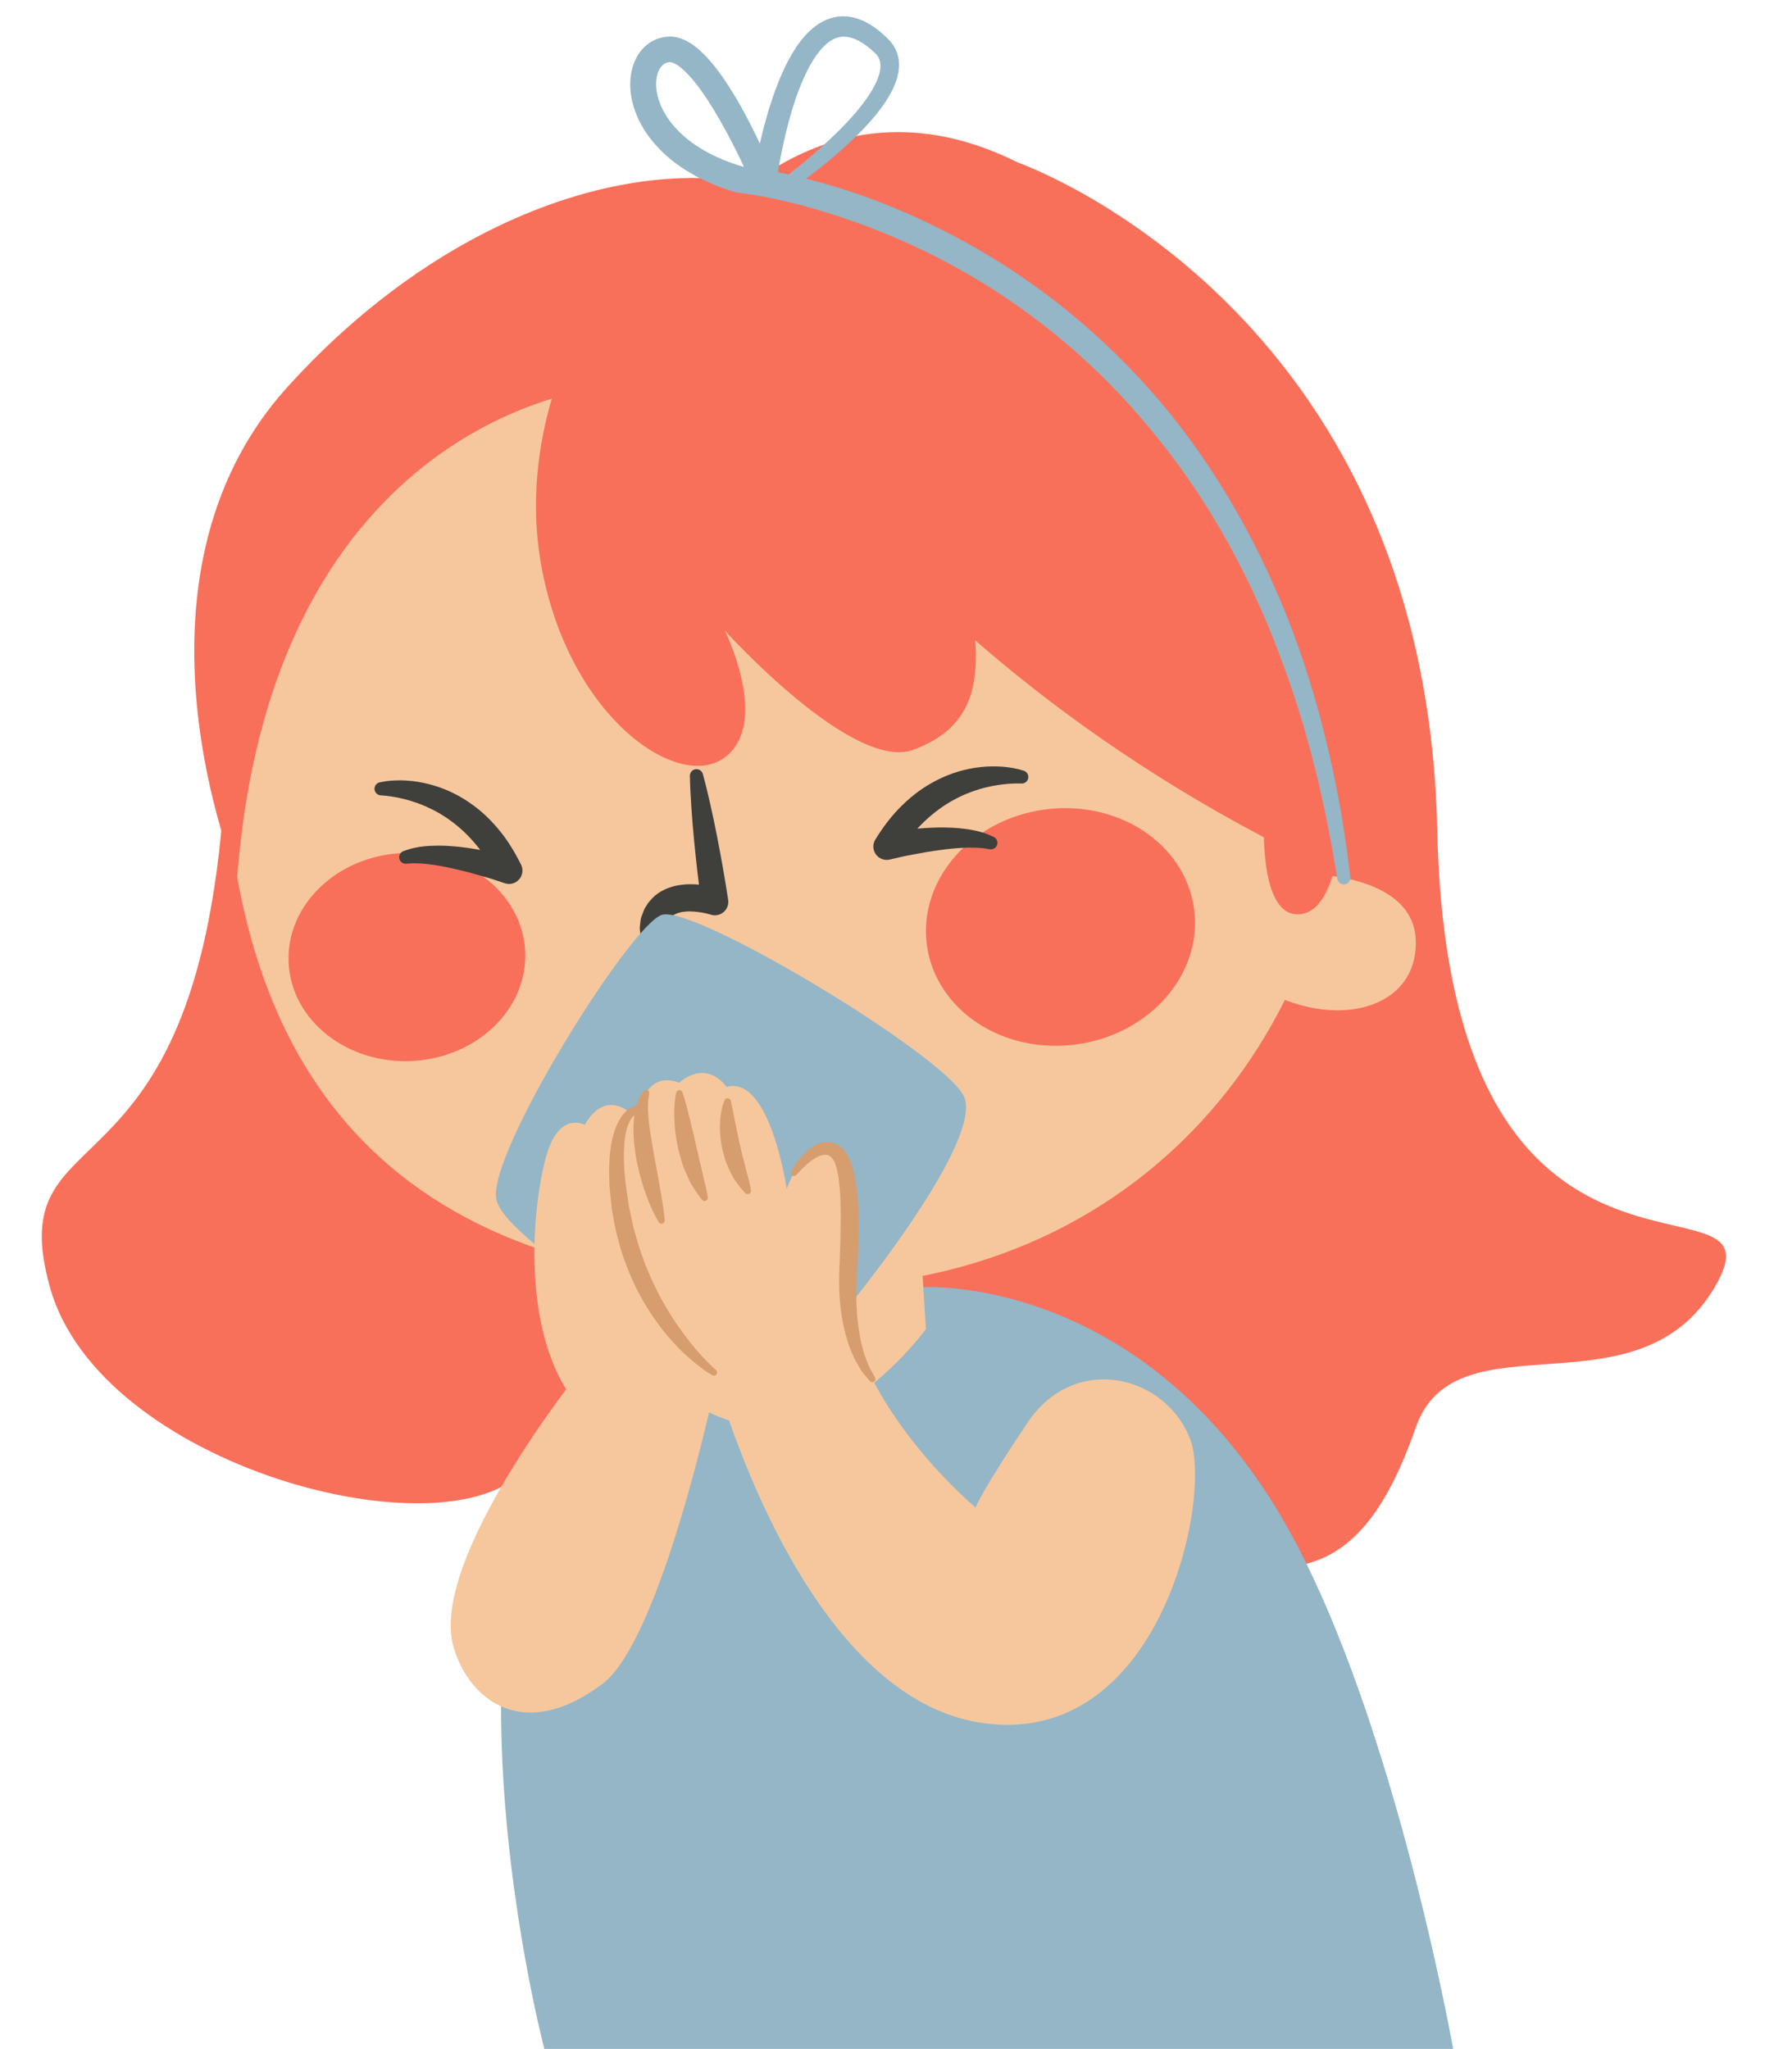 <?xml version="1.0" encoding="UTF-8"?><svg xmlns="http://www.w3.org/2000/svg" xmlns:xlink="http://www.w3.org/1999/xlink" height="490.3" preserveAspectRatio="xMidYMid meet" version="1.0" viewBox="-10.0 -3.9 428.9 490.3" width="428.9" zoomAndPan="magnify"><g><g id="change1_1"><path d="M233.471,34.94c0,0,97.796,33.905,100.518,159.668c2.722,125.764,84.915,78.033,66.408,109.519 c-18.507,31.485-61.966,6.217-71.536,33.548c-9.568,27.331-23.171,42.39-55.016,27.784 c-31.848-14.605-139.601-39.101-158.119-17.871c-18.52,21.229-101.802-0.375-113.777-43.461 c-11.975-43.088,34.86-16.96,41.654-117.116L233.471,34.94z" fill="#F9705A"/></g><g id="change2_1"><path d="M210.986,304.127c0,0,50.063-3.171,84.356,52.714c27.404,44.656,42.458,129.55,42.458,129.55 H120.285c0,0-35.305-133.861,24.425-175.797L210.986,304.127z" fill="#94B6C7"/></g><g id="change3_1"><path d="M43.771,179.169c3.689,72.749,38.207,126.024,140.624,124.94 c81.309-0.863,130.956-65.766,127.271-138.519c-3.689-72.753-66.648-128.69-140.622-124.94 C97.066,44.399,40.084,106.412,43.771,179.169z" fill="#F6C79D"/></g><g id="change3_2"><path d="M302.384,205.237c0,0,26.155-0.298,26.474,16.106c0.321,16.404-19.439,21.512-37.411,11.133 L302.384,205.237z" fill="#F6C79D"/></g><g id="change4_1"><path d="M158.023,234.529c-3.151-1.421-6.024-3.245-8.73-5.537 c-0.646-0.617-1.331-1.178-1.94-1.88c-0.64-0.646-1.239-1.374-1.786-2.169 c-0.57-0.759-1.035-1.684-1.484-2.602c-0.383-0.998-0.766-2-0.859-3.186c-0.098-0.57-0.126-1.148-0.032-1.752 c0.077-0.592,0.104-1.211,0.273-1.773c0.195-0.558,0.406-1.112,0.633-1.661l0.172-0.41l0.021-0.052l0.013-0.025 l0.157-0.254l0.043-0.065l0.083-0.127l0.334-0.519c0.132-0.188,0.174-0.305,0.38-0.553l0.674-0.76 c0.23-0.244,0.472-0.499,0.71-0.716l0.704-0.527c0.47-0.364,0.968-0.655,1.482-0.889 c0.51-0.278,1.029-0.48,1.552-0.64c1.042-0.366,2.086-0.549,3.096-0.648c1.016-0.113,2.003-0.107,2.968-0.054 c0.967,0.054,1.903,0.202,2.828,0.38c0.951,0.196,1.769,0.393,2.83,0.745l-4.254,3.511 c-0.71-5.062-1.28-10.145-1.773-15.24c-0.247-2.547-0.455-5.098-0.629-7.656 c-0.174-2.558-0.315-5.119-0.37-7.695c-0.017-0.871,0.674-1.594,1.546-1.611 c0.74-0.018,1.372,0.48,1.557,1.161c0.683,2.483,1.278,4.979,1.839,7.479c0.561,2.502,1.088,5.01,1.578,7.519 c0.976,5.026,1.877,10.059,2.639,15.113c0.264,1.756-0.944,3.394-2.701,3.657 c-0.487,0.072-0.963,0.034-1.405-0.101l-0.149-0.044c-0.495-0.153-1.272-0.345-1.928-0.46 c-0.683-0.123-1.372-0.201-2.04-0.25c-0.665-0.047-1.324-0.065-1.935-0.004c-0.617,0.047-1.206,0.142-1.706,0.316 c-0.268,0.068-0.514,0.154-0.723,0.278c-0.236,0.091-0.449,0.208-0.623,0.354c-0.096,0.066-0.198,0.126-0.3,0.185 c-0.064,0.055-0.1,0.102-0.16,0.144c-0.057,0.043-0.119,0.081-0.189,0.115c-0.077,0.045-0.23,0.297-0.34,0.438 l-0.361,0.496l-0.089,0.125l-0.047,0.06l-0.004,0.009c-0.034,0.055,0.276-0.442,0.144-0.231l-0.004,0.009 l-0.009,0.021l-0.06,0.157c-0.083,0.211-0.183,0.412-0.297,0.612c-0.089,0.208-0.062,0.43-0.128,0.642 c-0.083,0.207-0.072,0.443-0.036,0.688c-0.049,0.47,0.122,1.014,0.255,1.571c0.232,0.561,0.425,1.157,0.793,1.737 c0.338,0.584,0.695,1.187,1.144,1.767c0.389,0.605,0.918,1.153,1.382,1.735c1.024,1.109,2.075,2.254,3.257,3.287 c1.15,1.06,2.371,2.106,3.593,3.074l0.038,0.03c0.683,0.54,0.795,1.53,0.255,2.216 C159.449,234.65,158.667,234.82,158.023,234.529z" fill="#3F3F3C"/></g><g id="change1_2"><path d="M211.847,222.337c2.143,15.515,18.194,26.119,35.847,23.681 c17.659-2.438,30.235-16.996,28.093-32.512c-2.144-15.513-18.195-26.114-35.85-23.678 C222.279,192.265,209.704,206.821,211.847,222.337z" fill="#F9705A"/></g><g id="change1_3"><path d="M59.08,226.547c0.695,13.742,13.932,24.235,29.564,23.444 c15.637-0.786,27.746-12.563,27.053-26.306c-0.693-13.74-13.932-24.236-29.568-23.445 C70.499,201.031,58.389,212.807,59.08,226.547z" fill="#F9705A"/></g><g id="change4_2"><path d="M237.945,143.371c0,0-0.544-0.631-1.499-1.734c-0.934-1.094-2.285-2.607-3.891-4.343 c-0.834-0.847-1.661-1.803-2.633-2.713c-0.91-0.964-1.945-1.884-2.987-2.845c-1.022-0.979-2.205-1.824-3.3-2.79 c-0.591-0.421-1.199-0.827-1.782-1.272c-0.569-0.464-1.178-0.872-1.822-1.212l-1.852-1.154 c-0.629-0.357-1.289-0.637-1.924-0.963c-0.651-0.289-1.257-0.69-1.914-0.932 c-0.657-0.236-1.312-0.464-1.95-0.728c-1.263-0.583-2.577-0.825-3.818-1.181c-0.623-0.163-1.229-0.389-1.831-0.494 c-0.61-0.096-1.201-0.188-1.767-0.277c-1.14-0.152-2.216-0.502-3.177-0.544c-0.957-0.042-1.818-0.149-2.533-0.222 c-1.431-0.152-2.298-0.31-2.298-0.31s0.73-0.397,2.092-0.973c0.68-0.281,1.518-0.643,2.505-0.982 c0.982-0.383,2.143-0.511,3.419-0.756c0.646-0.098,1.318-0.201,2.011-0.306c0.702-0.083,1.425-0.009,2.18-0.015 c1.501,0.051,3.123,0.031,4.731,0.468c1.631,0.325,3.323,0.71,4.914,1.454c0.802,0.349,1.654,0.623,2.424,1.055 l2.29,1.348c1.557,0.868,2.83,2.098,4.189,3.164c0.633,0.578,1.212,1.208,1.794,1.812 c0.583,0.604,1.161,1.194,1.631,1.857c1.013,1.268,1.925,2.531,2.656,3.807c0.791,1.237,1.365,2.506,1.909,3.648 c1.006,2.348,1.609,4.371,1.895,5.826C237.921,142.514,237.945,143.371,237.945,143.371z" fill="#3F3F3C"/></g><g id="change1_4"><path d="M133.349,89.034c0,0-78.103,6.959-86.569,117.019c0,0-29.738-71.069,11.911-117.226 c41.652-46.155,95.627-60.45,128.506-42.847L133.349,89.034z" fill="#F9705A"/></g><g id="change1_5"><path d="M152.381,58.286c0,0,35.958,89.512,156.066,146.148c0,0,32.875-82.248-53.824-155.315 C191.685-3.92,152.381,58.286,152.381,58.286z" fill="#F9705A"/></g><g id="change4_3"><path d="M80.879,183.315c0.938-0.2,1.767-0.325,2.645-0.396c0.868-0.065,1.737-0.098,2.604-0.085 c1.735,0.056,3.479,0.228,5.19,0.6c3.43,0.702,6.766,2.034,9.779,3.899c1.493,0.948,2.947,1.978,4.274,3.147 c1.327,1.17,2.562,2.436,3.691,3.777c2.299,2.659,4.106,5.668,5.639,8.738c0.791,1.578,0.155,3.5-1.422,4.293 c-0.783,0.394-1.669,0.428-2.441,0.177l-2.859-0.946c-0.974-0.305-1.956-0.598-2.939-0.869 c-1.96-0.576-3.934-1.108-5.911-1.545c-1.969-0.486-3.955-0.854-5.915-1.12 c-0.496-0.074-0.986-0.138-1.471-0.159c-0.48-0.034-0.987-0.119-1.459-0.115l-1.44-0.023l-1.405,0.086 l-0.249,0.014c-0.859,0.052-1.599-0.602-1.652-1.463c-0.043-0.723,0.415-1.359,1.072-1.574l1.688-0.556 c0.566-0.153,1.129-0.242,1.701-0.359c0.576-0.126,1.129-0.151,1.699-0.228c0.57-0.068,1.129-0.094,1.688-0.11 c2.252-0.124,4.457,0.042,6.638,0.259c2.179,0.252,4.333,0.596,6.462,1.038c1.063,0.23,2.118,0.477,3.172,0.737 c1.065,0.273,2.086,0.525,3.193,0.868l-3.861,4.472c-0.71-1.331-1.45-2.637-2.275-3.879 c-0.842-1.225-1.682-2.451-2.624-3.58c-1.867-2.275-3.993-4.299-6.353-6.01 c-1.187-0.842-2.416-1.637-3.719-2.312c-1.303-0.668-2.647-1.285-4.044-1.791c-1.401-0.486-2.834-0.931-4.308-1.234 c-0.736-0.156-1.478-0.301-2.224-0.402c-0.734-0.106-1.522-0.204-2.19-0.234l-0.119-0.004 c-0.867-0.043-1.537-0.775-1.499-1.644C79.669,184.051,80.196,183.46,80.879,183.315z" fill="#3F3F3C"/></g><g id="change4_4"><path d="M234.36,183.588c-0.668-0.03-1.463-0.007-2.203,0.029c-0.752,0.034-1.505,0.108-2.251,0.195 c-1.495,0.166-2.964,0.475-4.403,0.83c-1.438,0.371-2.833,0.861-4.193,1.407 c-1.361,0.548-2.658,1.228-3.919,1.956c-2.507,1.484-4.816,3.301-6.885,5.393 c-1.044,1.037-1.992,2.18-2.945,3.32c-0.935,1.162-1.797,2.391-2.626,3.649l-3.43-4.81 c1.135-0.238,2.175-0.396,3.259-0.566c1.076-0.165,2.15-0.312,3.23-0.441c2.16-0.242,4.335-0.383,6.53-0.434 c2.192-0.014,4.403,0.029,6.634,0.361c0.556,0.068,1.11,0.144,1.672,0.266c0.559,0.13,1.107,0.206,1.669,0.385 c0.559,0.17,1.112,0.31,1.66,0.517l1.631,0.708c0.789,0.345,1.152,1.264,0.809,2.055 c-0.289,0.663-0.984,1.024-1.667,0.918l-0.249-0.038l-1.391-0.217l-1.438-0.106 c-0.468-0.051-0.981-0.013-1.463-0.025c-0.482-0.021-0.981-0.004-1.478,0.023 c-1.978,0.082-3.989,0.266-5.996,0.565c-2.009,0.251-4.023,0.597-6.028,0.989 c-1.005,0.18-2.009,0.378-3.006,0.593l-2.937,0.679c-1.72,0.395-3.438-0.677-3.833-2.398 c-0.198-0.854-0.023-1.723,0.404-2.412c1.81-2.917,3.889-5.745,6.426-8.178c1.25-1.232,2.596-2.379,4.025-3.418 c1.433-1.041,2.975-1.93,4.55-2.734c3.172-1.578,6.619-2.597,10.098-2.978c1.739-0.208,3.491-0.219,5.222-0.11 c0.867,0.066,1.728,0.178,2.588,0.322c0.867,0.154,1.682,0.355,2.596,0.643c0.827,0.258,1.291,1.141,1.031,1.967 c-0.217,0.697-0.876,1.136-1.573,1.103L234.36,183.588z" fill="#3F3F3C"/></g><g id="change3_3"><path d="M144.71,311.977l0.765-28.463l64.613,6.064l1.516,24.571c0,0-20.631,28.518-43.986,22.755 C144.261,331.139,144.71,311.977,144.71,311.977z" fill="#F6C79D"/></g><g id="change1_6"><path d="M292.556,191.484c0,0-1.397,22.596,7.493,23.389c8.892,0.796,10.47-17.02,10.47-17.02 L292.556,191.484z" fill="#F9705A"/></g><g id="change2_2"><path d="M176.534,39.562c3.274-2.429,6.483-5.059,9.539-7.783c3.062-2.726,6.013-5.57,8.637-8.626 c1.301-1.528,2.533-3.106,3.568-4.748c1.029-1.633,1.891-3.354,2.273-4.997c0.376-1.666,0.185-3.04-0.643-4.093 c-0.227-0.28-0.423-0.499-0.771-0.802c-0.385-0.349-0.787-0.717-1.116-0.965 c-0.676-0.565-1.469-1.098-2.218-1.527c-1.533-0.863-3.085-1.286-4.482-1.109 c-1.399,0.164-2.771,0.953-4.014,2.16c-2.497,2.449-4.323,6.066-5.788,9.726 c-1.465,3.702-2.596,7.604-3.538,11.555c-0.472,1.975-0.891,3.972-1.267,5.97 c-0.37,1.99-0.712,4.045-0.965,5.988c-0.204,1.552-1.627,2.644-3.179,2.443 c-1.027-0.135-1.856-0.805-2.237-1.693l-0.023-0.053c-1.372-3.207-2.905-6.464-4.497-9.619 c-1.599-3.162-3.307-6.262-5.116-9.25c-1.82-2.964-3.787-5.863-5.998-8.215 c-1.086-1.157-2.296-2.178-3.321-2.656c-0.506-0.236-0.906-0.309-1.131-0.287 c0.238-0.021-0.972,0.121-0.742,0.159c-0.045,0-0.266,0.124-0.451,0.202c-0.706,0.428-1.35,1.306-1.706,2.503 c-0.334,1.201-0.406,2.61-0.191,4.033c0.449,2.864,1.867,5.724,3.908,8.127c2.026,2.424,4.608,4.478,7.482,6.11 c1.42,0.843,2.947,1.54,4.489,2.199c1.554,0.644,3.16,1.187,4.786,1.684l-0.629-0.119 c5.309,0.574,10.165,1.591,15.13,2.807c4.92,1.23,9.773,2.696,14.542,4.397 c9.519,3.444,18.728,7.727,27.467,12.825c17.506,10.153,33.091,23.566,45.8,39.269 c12.675,15.756,22.371,33.692,29.439,52.468c1.73,4.713,3.353,9.463,4.737,14.278 c1.45,4.799,2.673,9.655,3.811,14.526c1.131,4.874,2.086,9.781,2.959,14.699l1.148,7.404l0.955,7.422 c0.11,0.859-0.495,1.645-1.355,1.755c-0.838,0.106-1.605-0.468-1.746-1.291l-0.006-0.042l-1.23-7.303 l-1.407-7.263c-1.004-4.827-2.086-9.634-3.338-14.398c-1.259-4.756-2.599-9.491-4.155-14.154 c-1.497-4.682-3.231-9.277-4.979-13.859c-7.236-18.227-16.977-35.466-29.477-50.449 c-12.362-15.08-27.432-27.893-44.333-37.563c-8.437-4.856-17.323-8.924-26.487-12.179 c-4.578-1.634-9.222-3.09-13.923-4.287c-4.661-1.182-9.545-2.205-14.104-2.722l-0.132-0.017 c-0.168-0.018-0.342-0.056-0.498-0.102c-1.822-0.567-3.634-1.19-5.414-1.938c-1.771-0.766-3.532-1.582-5.211-2.588 c-3.383-1.948-6.551-4.451-9.141-7.583c-2.592-3.108-4.574-6.925-5.227-11.216 c-0.304-2.144-0.242-4.418,0.41-6.693c0.67-2.246,2.092-4.607,4.523-6.047c0.621-0.319,1.197-0.63,2.035-0.847 c1.08-0.28,0.787-0.191,1.914-0.332c1.584-0.085,2.973,0.353,4.095,0.883c2.233,1.105,3.742,2.562,5.133,4.013 c2.715,2.936,4.776,6.081,6.717,9.266c1.929,3.189,3.617,6.469,5.225,9.771c1.601,3.319,3.087,6.623,4.491,10.081 l-5.437,0.697c0.325-2.176,0.708-4.223,1.133-6.315c0.43-2.079,0.901-4.148,1.433-6.208 c1.065-4.121,2.324-8.212,3.993-12.221c0.84-2.002,1.786-3.982,2.926-5.913c1.161-1.913,2.477-3.808,4.263-5.473 c1.748-1.644,4.138-3.108,6.913-3.381c2.769-0.298,5.379,0.638,7.408,1.873c1.031,0.638,1.952,1.3,2.852,2.095 c0.482,0.399,0.835,0.748,1.214,1.107c0.425,0.392,0.932,0.946,1.329,1.497c0.825,1.129,1.355,2.541,1.522,3.919 c0.155,1.382-0.006,2.705-0.315,3.908c-0.646,2.398-1.784,4.396-3.013,6.242 c-1.242,1.842-2.628,3.513-4.072,5.107c-2.898,3.173-6.028,6.03-9.273,8.727 c-3.266,2.686-6.602,5.209-10.108,7.6c-0.714,0.488-1.69,0.306-2.179-0.411 c-0.474-0.694-0.312-1.642,0.359-2.141L176.534,39.562z" fill="#94B6C7"/></g><g id="change2_3"><path d="M193.735,307.928c0,0,32.298-39.557,26.855-49.717c-5.443-10.158-64.594-45.723-72.215-43.182 s-42.094,57.696-39.555,68.221c2.541,10.525,50.442,38.83,60.603,39.556 C179.583,323.531,193.735,307.928,193.735,307.928z" fill="#94B6C7"/></g><g id="change3_4"><path d="M160.302,330.337c0,0,15.792-39,9.896-42.192c-5.894-3.193-12.987,6.265-12.987,6.265 s4.723-27.268-6.087-27.654c0,0-2.067-7.825-10.517-4.495c0,0-5.771-5.503-10.668,3.027 c0,0-5.135-2.946-8.38,5.037c-3.245,7.984-8.315,41.448,5.439,60.465 C126.998,330.789,135.577,337.594,160.302,330.337" fill="#F6C79D"/></g><g id="change3_5"><path d="M192.404,313.772c-21.237,14.59-31.507,10.793-31.507,10.793 c-18.99-13.791-24.586-47.172-23.986-55.769s6.396-7.396,6.396-7.396c1.998-9.632,9.196-6.195,9.196-6.195 c6.996-5.797,11.393,0.999,11.393,0.999c10.394-2.998,14.391,24.386,14.391,24.386s3.798-11.194,10.396-9.995 C195.277,271.794,192.404,313.772,192.404,313.772" fill="#F6C79D"/></g><g id="change3_6"><path d="M160.897,324.565c0,0,20.136,76.639,63.41,83.715c43.273,7.076,55.912-53.767,50.56-67.768 c-5.926-15.504-27.699-20.686-38.857-4.083c-11.159,16.602-12.52,20.412-12.52,20.412 s-25.722-21.275-30.823-47.788C192.668,309.053,163.623,313.516,160.897,324.565z" fill="#F6C79D"/></g><g id="change3_7"><path d="M160.897,328.838c0,0-12.736,59.683-26.676,70.189c-18.779,14.152-31.86,4.083-35.653-8.71 c-6.094-20.555,29.666-65.309,29.666-65.309L160.897,328.838z" fill="#F6C79D"/></g><g id="change1_7"><path d="M132.528,67.905c0,0-19.679,28.981-12.781,64.611c6.898,35.63,32.752,53.102,43.735,44.828 c10.984-8.28,0-30.351,0-30.351s30.672,34.025,45.196,28.508c14.527-5.519,16.828-16.201,13.608-34.999 c-3.219-18.799-59.316-84.769-62.536-85.93S132.528,67.905,132.528,67.905z" fill="#F9705A"/></g><g id="change5_1"><path d="M143.285,262.162c-0.054,0.002-0.145,0.011-0.546,0.17c-0.374,0.155-0.889,0.504-1.412,1.133 c-0.513,0.643-0.974,1.603-1.325,2.799c-0.318,1.219-0.536,2.653-0.627,4.268 c-0.104,1.607-0.048,3.383,0.048,5.265c0.034,0.938,0.173,1.913,0.256,2.902l0.072,0.744l0.103,0.695 c0.075,0.517,0.152,1.04,0.229,1.565c0.153,1.052,0.308,2.123,0.466,3.206c0.224,1.022,0.451,2.06,0.679,3.104 c0.36,2.088,1.087,4.193,1.67,6.302c0.331,1.046,0.724,2.071,1.081,3.104c0.339,1.04,0.742,2.05,1.197,3.029 c0.825,2,1.759,3.908,2.696,5.746c1.023,1.783,1.96,3.551,3.018,5.122c1.002,1.609,2.074,3.047,3.048,4.391 c1.011,1.316,1.961,2.505,2.837,3.54c0.89,1.017,1.684,1.897,2.374,2.577c1.361,1.394,2.176,2.109,2.176,2.109 l0.042,0.036c0.315,0.279,0.347,0.76,0.069,1.076c-0.248,0.283-0.659,0.336-0.969,0.146 c0,0-0.255-0.155-0.735-0.449c-0.458-0.303-1.153-0.719-1.949-1.352c-0.82-0.608-1.768-1.397-2.844-2.324 c-1.067-0.934-2.234-2.035-3.417-3.323c-1.173-1.293-2.453-2.704-3.621-4.338 c-1.245-1.577-2.387-3.368-3.537-5.237c-1.072-1.913-2.21-3.885-3.096-6.019c-0.5-1.039-0.945-2.113-1.327-3.217 c-0.393-1.1-0.844-2.184-1.19-3.302c-0.598-2.271-1.322-4.482-1.698-6.809c-0.224-1.142-0.439-2.29-0.617-3.406 c-0.11-1.089-0.22-2.165-0.328-3.224c-0.053-0.529-0.106-1.053-0.159-1.573l-0.077-0.855l-0.02-0.795 c-0.015-1.057-0.084-2.078-0.05-3.09c0.021-2.018,0.164-3.934,0.46-5.707c0.534-3.536,1.839-6.523,3.571-8.142 c0.86-0.815,1.797-1.169,2.436-1.31c0.622-0.141,1.115-0.083,1.057-0.083c0.421,0.011,0.753,0.361,0.74,0.782 C144.057,261.844,143.706,262.175,143.285,262.162z" fill="#D69D6E"/></g><g id="change5_2"><path d="M147.652,288.562c0,0-1.082-1.742-2.22-4.521c-0.588-1.386-1.18-3.036-1.727-4.835 c-0.561-1.796-1.009-3.759-1.41-5.736c-0.324-1.999-0.616-4.013-0.657-5.945 c-0.031-0.968-0.055-1.892,0.037-2.798c0.051-0.897,0.119-1.737,0.304-2.533 c0.138-0.786,0.285-1.496,0.548-2.133c0.244-0.631,0.373-1.162,0.678-1.592c0.523-0.851,0.84-1.28,0.84-1.28 c0.248-0.333,0.72-0.403,1.055-0.155c0.225,0.166,0.331,0.435,0.3,0.695l-0.026,0.209 c0,0-0.06,0.48-0.194,1.223c-0.111,0.34-0.035,0.882-0.087,1.409c-0.052,0.53,0.011,1.174,0.039,1.858 c0.007,0.676,0.121,1.438,0.191,2.232c0.055,0.789,0.234,1.642,0.327,2.514c0.084,0.871,0.327,1.781,0.429,2.707 c0.164,0.924,0.33,1.866,0.497,2.807c0.346,1.898,0.694,3.795,1.02,5.574c0.331,1.789,0.621,3.469,0.851,4.923 c0.476,2.904,0.652,4.894,0.652,4.894c0.039,0.432-0.28,0.812-0.711,0.851 C148.083,288.957,147.804,288.805,147.652,288.562z" fill="#D69D6E"/></g><g id="change5_3"><path d="M153.355,257.524c0,0,0.127,0.399,0.349,1.1c0.201,0.686,0.491,1.661,0.797,2.845 c0.286,1.18,0.68,2.541,0.987,4.01c0.178,0.728,0.36,1.48,0.546,2.244c0.177,0.763,0.308,1.554,0.524,2.317 c0.181,0.771,0.362,1.544,0.541,2.305c0.19,0.757,0.29,1.528,0.51,2.232c0.201,0.712,0.352,1.417,0.497,2.086 c0.171,0.659,0.24,1.327,0.421,1.888c0.644,2.282,0.868,3.981,0.868,3.978l0.012,0.09 c0.056,0.428-0.246,0.818-0.672,0.876c-0.271,0.034-0.531-0.077-0.696-0.269c0-0.002-1.103-1.301-2.449-3.512 c-0.371-0.541-0.62-1.176-0.925-1.842c-0.3-0.664-0.619-1.369-0.904-2.113 c-0.633-1.474-0.977-3.126-1.442-4.754c-0.34-1.65-0.618-3.313-0.78-4.883 c-0.114-1.573-0.22-3.038-0.15-4.308c0.02-1.257,0.128-2.319,0.238-3.065c0.099-0.744,0.206-1.148,0.206-1.148 l0.01-0.039c0.111-0.42,0.542-0.672,0.962-0.56C153.075,257.072,153.274,257.277,153.355,257.524z" fill="#D69D6E"/></g><g id="change5_4"><path d="M164.919,259.549c0,0,0.076,0.353,0.209,0.972c0.11,0.585,0.315,1.435,0.494,2.45 c0.071,0.504,0.237,1.047,0.332,1.621c0.11,0.572,0.226,1.174,0.348,1.795c0.133,0.621,0.302,1.252,0.413,1.9 c0.09,0.656,0.256,1.305,0.442,1.948c0.144,0.653,0.287,1.306,0.43,1.95c0.122,0.65,0.338,1.258,0.489,1.871 c0.355,1.203,0.513,2.408,0.857,3.367c0.591,1.955,0.788,3.443,0.789,3.441l0.013,0.098 c0.056,0.432-0.247,0.826-0.677,0.885c-0.25,0.031-0.49-0.059-0.658-0.222c0.002-0.002-1.057-1.05-2.346-2.9 c-0.333-0.457-0.69-0.959-0.936-1.546c-0.283-0.574-0.585-1.182-0.852-1.828c-0.248-0.65-0.635-1.291-0.78-2.014 c-0.189-0.708-0.378-1.432-0.57-2.152c-0.171-0.727-0.32-1.456-0.39-2.189 c-0.098-0.728-0.132-1.45-0.196-2.144c-0.072-0.69,0.008-1.376,0.016-2.014c0.021-0.64,0.049-1.239,0.147-1.799 c0.152-1.107,0.354-2.024,0.561-2.675c0.187-0.65,0.349-0.97,0.35-0.97l0.021-0.04 c0.201-0.396,0.682-0.551,1.077-0.352C164.722,259.117,164.869,259.323,164.919,259.549z" fill="#D69D6E"/></g><g id="change5_5"><path d="M179.391,276.351c0,0,0.502-1.022,1.706-2.573c0.619-0.771,1.395-1.698,2.522-2.632 c1.097-0.863,2.732-2.039,5.163-1.705c0.572,0.083,1.15,0.34,1.673,0.604l0.718,0.504l0.178,0.134l0.089,0.068 l0.045,0.031l0.022,0.018l0.155,0.174l0.213,0.245c0.513,0.46,1.289,1.822,1.647,2.786 c0.788,1.971,1.169,3.988,1.446,6.076c0.571,4.168,0.588,8.543,0.511,12.892c-0.066,2.171-0.184,4.335-0.299,6.451 c-0.059,1.031-0.118,2.054-0.175,3.063c-0.022,1.023-0.101,2.093-0.076,3.037 c0.006,1.898,0.101,3.78,0.228,5.564c0.208,1.765,0.385,3.442,0.705,4.956c0.223,1.548,0.714,2.856,0.982,4.1 c0.432,1.161,0.827,2.182,1.172,3.013c0.879,1.531,1.362,2.471,1.362,2.471l0.065,0.128 c0.191,0.372,0.044,0.827-0.327,1.019c-0.314,0.159-0.689,0.08-0.912-0.172c0,0-0.734-0.832-1.986-2.4 c-0.511-0.838-1.11-1.881-1.774-3.094c-0.498-1.26-1.248-2.665-1.645-4.289c-0.533-1.602-0.91-3.373-1.26-5.261 c-0.288-1.886-0.556-3.885-0.636-6.019c-0.072-1.067-0.042-2.048-0.068-3.099 c-0.001-1.154,0.047-2.141,0.089-3.219c0.068-2.099,0.138-4.233,0.208-6.365 c0.128-4.242,0.16-8.486-0.143-12.338c-0.183-1.904-0.379-3.773-0.87-5.279 c-0.102-0.45-0.233-0.609-0.319-0.91c-0.015-0.24-0.355-0.648-0.588-0.996l-0.185-0.269 c0.06,0.064-0.15-0.168,0.131,0.14l-0.011-0.006l-0.019-0.015l-0.037-0.032l-0.076-0.064l-0.287-0.274 c-0.204-0.115-0.383-0.255-0.596-0.309c-0.809-0.253-2.042,0.117-3.027,0.73 c-1.002,0.605-1.827,1.325-2.479,1.935c-1.322,1.24-1.977,2.041-1.977,2.041c-0.268,0.328-0.75,0.375-1.076,0.109 c-0.281-0.231-0.356-0.619-0.203-0.93L179.391,276.351z" fill="#D69D6E"/></g></g></svg>